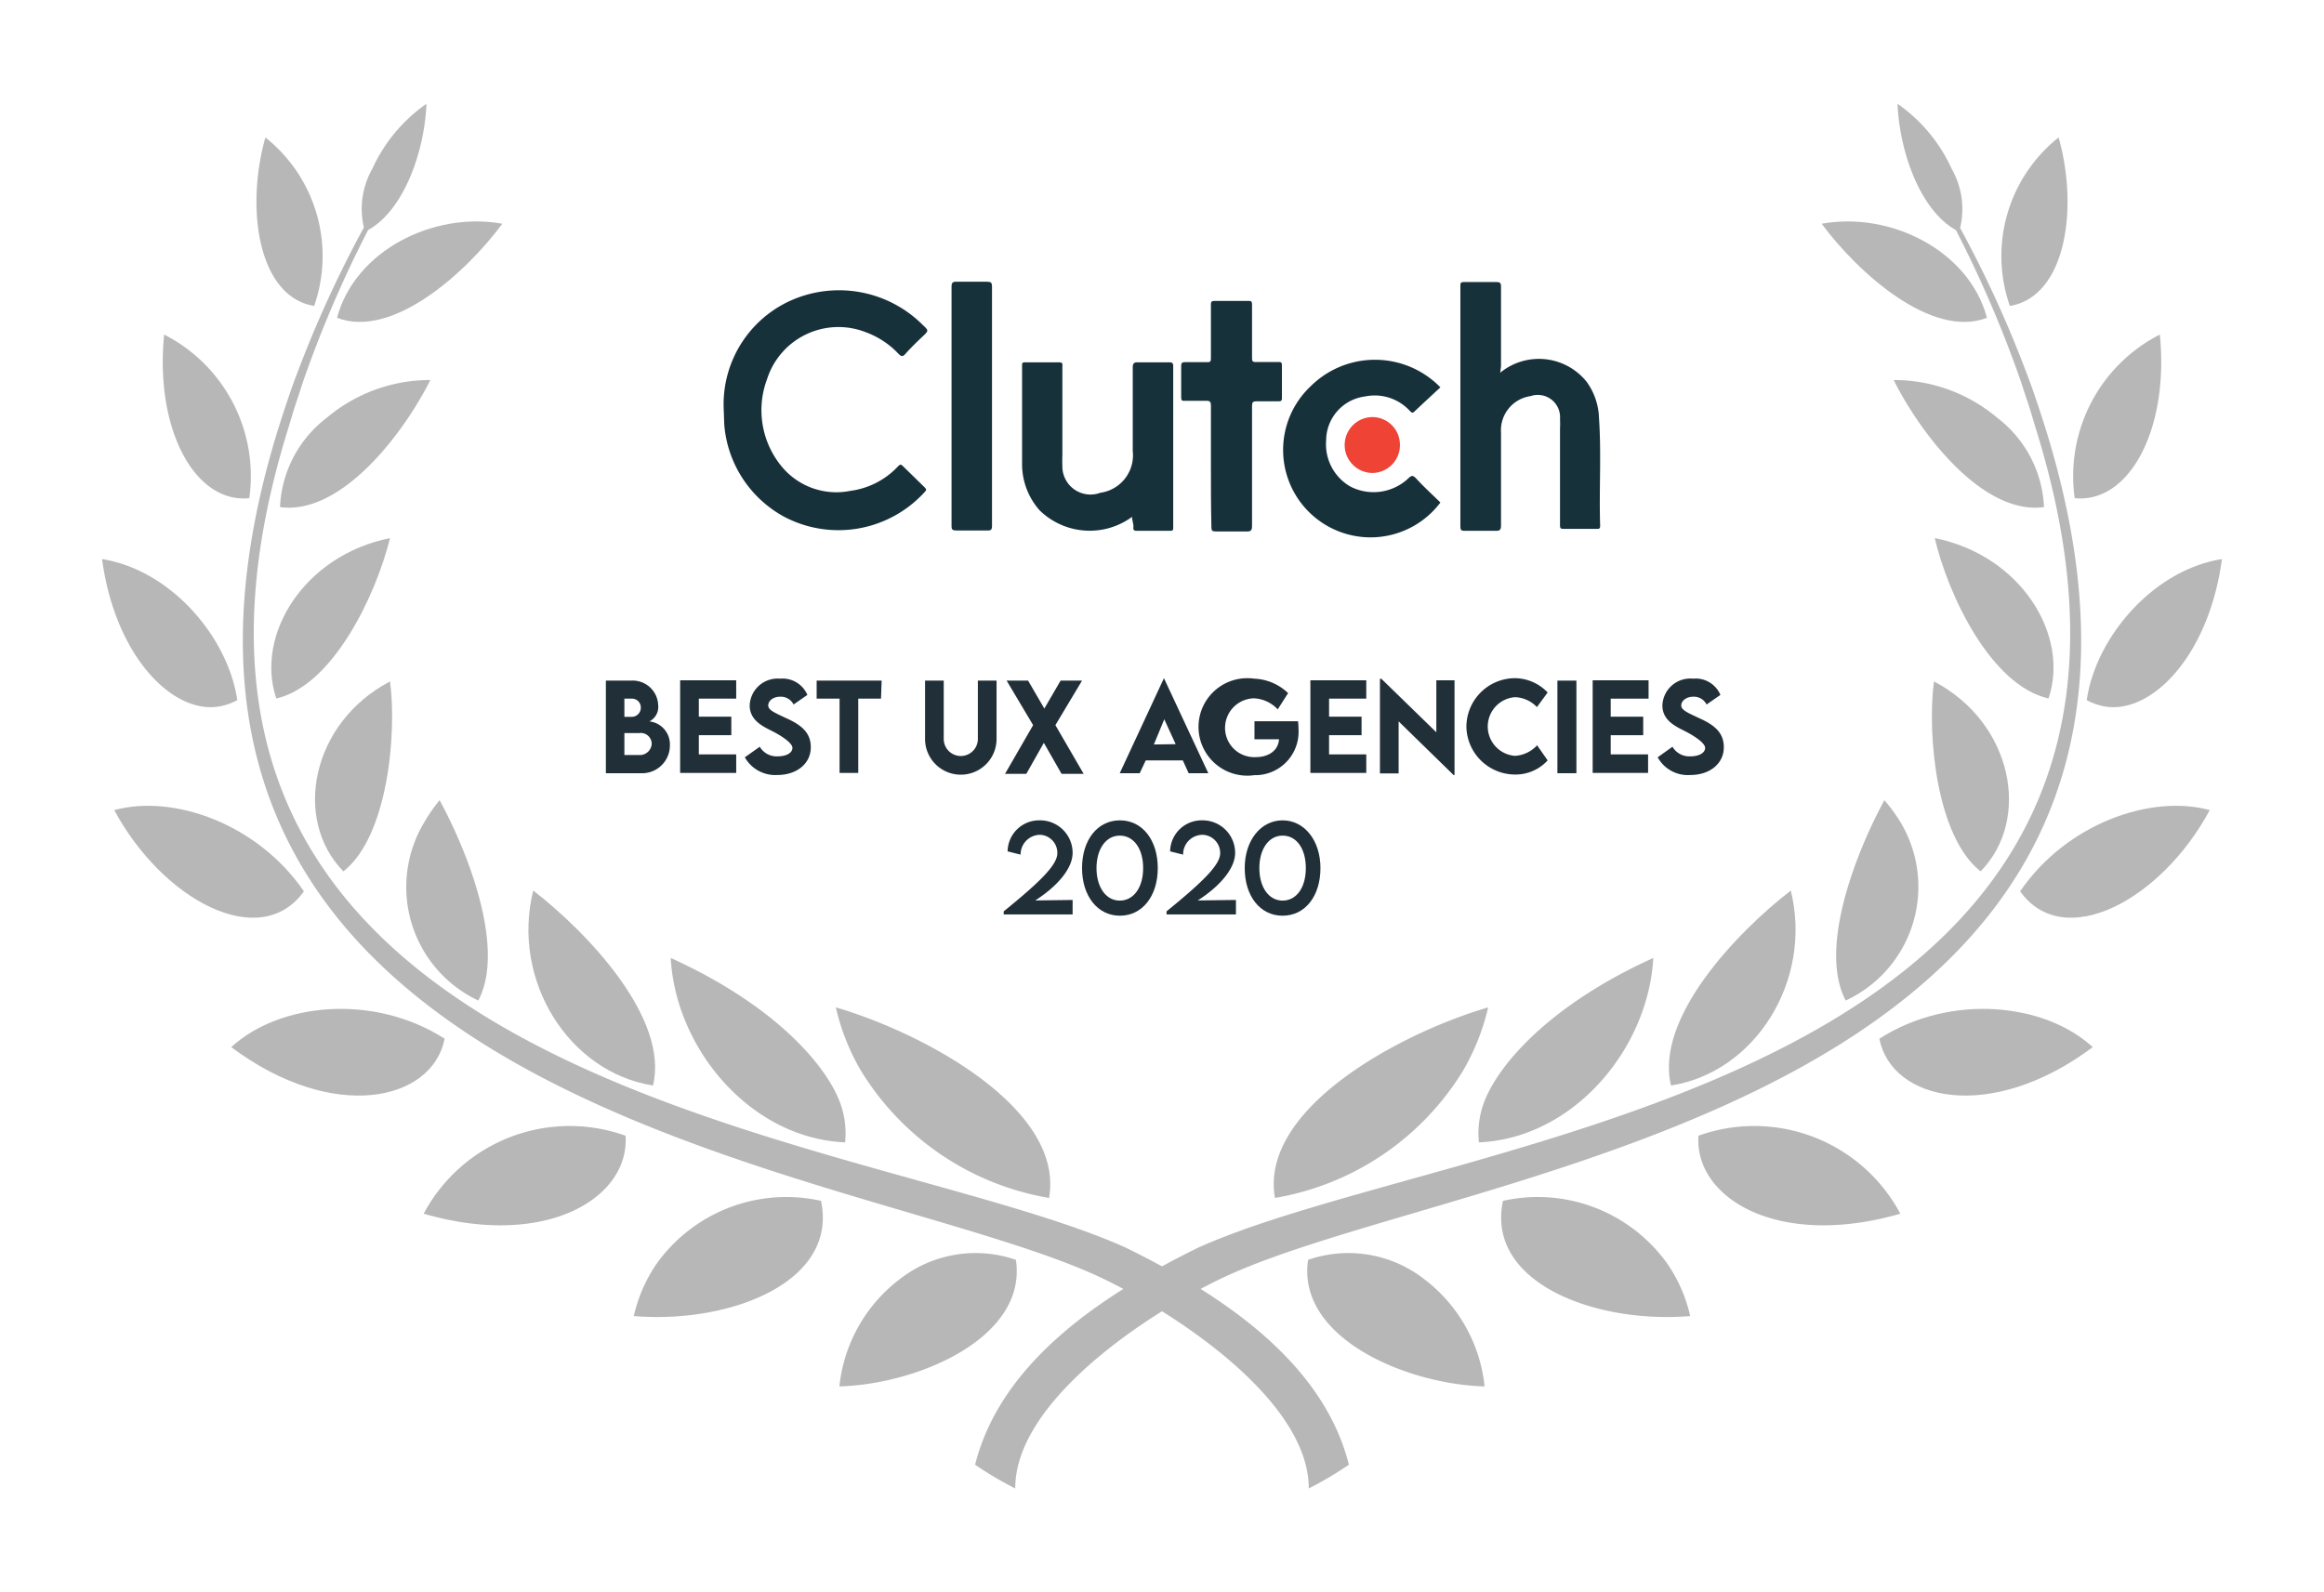 <svg id="Layer_1" data-name="Layer 1" xmlns="http://www.w3.org/2000/svg" viewBox="0 0 143 98"><defs><style>.cls-1{fill:#b7b7b7;}.cls-2{fill:#17313b;}.cls-3{fill:#ee4335;}.cls-4{fill:#213038;}</style></defs><path class="cls-1" d="M69.23,76.77C52.85,69.44,5,67.14,17.75,26.32c.18-.59.34-1.16.53-1.71s.35-1.1.54-1.61a72.08,72.08,0,0,1,3.83-8.84c2.24-1.25,3.48-4.91,3.59-7.77a9.83,9.83,0,0,0-3.33,4A5,5,0,0,0,22.39,14a70.8,70.8,0,0,0-4.08,8.91c-.39,1-.77,2.16-1.15,3.35C4,68.36,53.09,71.6,67.88,78.7c.32.15.63.31.94.47,4.69,2.44,11.72,7.43,11.71,12.44A22.15,22.15,0,0,0,83,90.15C81.4,83.78,75.09,79.64,69.23,76.77Z"/><path class="cls-1" d="M53,65.94a16.88,16.88,0,0,0,11.55,7.79C65.51,68.29,57,63.64,51.43,62A13.77,13.77,0,0,0,53,65.94Z"/><path class="cls-1" d="M52,70.31a5.45,5.45,0,0,0-.49-2.88c-1.07-2.32-4.22-5.74-10.24-8.47C41.58,64.58,46.2,70.06,52,70.31Z"/><path class="cls-1" d="M40.18,66.81c1-4.12-4-9.39-7.37-12C31.44,60.34,35,66,40.18,66.81Z"/><path class="cls-1" d="M29.43,61.58c1.71-3.24-.69-9.23-2.38-12.33a10,10,0,0,0-.95,1.37A7.72,7.72,0,0,0,29.43,61.58Z"/><path class="cls-1" d="M24,41.94c-4.85,2.54-6,8.5-2.87,11.69C23.85,51.5,24.43,45.2,24,41.94Z"/><path class="cls-1" d="M24,33.12c-5.27,1.05-8.32,5.94-7,9.87C20.5,42.18,23.13,36.63,24,33.12Z"/><path class="cls-1" d="M20.11,25.71a7.31,7.31,0,0,0-2.88,5.5c3.73.51,7.55-4.43,9.25-7.82A9.84,9.84,0,0,0,20.11,25.71Z"/><path class="cls-1" d="M20.74,19.56c3.39,1.31,7.92-2.75,10.17-5.79C26.66,13,21.83,15.44,20.74,19.56Z"/><path class="cls-1" d="M55.35,78.74a9.51,9.51,0,0,0-3.7,6.59c4.83-.13,11.58-3,10.86-7.79A7.58,7.58,0,0,0,55.35,78.74Z"/><path class="cls-1" d="M40.39,77.8A9.26,9.26,0,0,0,39,81c5.88.49,12.58-2.07,11.52-7.09A9.8,9.8,0,0,0,40.39,77.8Z"/><path class="cls-1" d="M26.07,74.7c7.57,2.19,12.69-1,12.42-4.8A10.18,10.18,0,0,0,26.07,74.7Z"/><path class="cls-1" d="M27.36,63.93c-4.41-2.82-10.2-2.19-13.13.52C20.51,69.14,26.6,67.78,27.36,63.93Z"/><path class="cls-1" d="M18.7,54.86c-2.82-4.13-8-6-11.67-5C10,55.39,16,58.62,18.7,54.86Z"/><path class="cls-1" d="M13.6,43.46a3.6,3.6,0,0,0,1-.37c-.56-3.85-4.06-8-8.32-8.68C7.1,40.5,10.74,44.06,13.6,43.46Z"/><path class="cls-1" d="M15.34,30.66A9.78,9.78,0,0,0,10.1,20.59C9.52,26.45,12,31,15.34,30.66Z"/><path class="cls-1" d="M19.33,18.83a9.32,9.32,0,0,0-3-10.37C15.09,12.85,15.89,18.26,19.33,18.83Z"/><path class="cls-1" d="M73.77,76.77c16.38-7.33,64.22-9.63,51.48-50.45-.18-.59-.34-1.16-.53-1.71s-.35-1.1-.54-1.61a72.08,72.08,0,0,0-3.83-8.84c-2.24-1.25-3.48-4.91-3.59-7.77a9.83,9.83,0,0,1,3.33,4,5,5,0,0,1,.52,3.64,70.8,70.8,0,0,1,4.08,8.91c.39,1,.77,2.16,1.15,3.35C139,68.36,89.91,71.6,75.12,78.7c-.32.15-.63.31-.94.47-4.69,2.44-11.72,7.43-11.71,12.44A22.15,22.15,0,0,1,60,90.15C61.6,83.78,67.91,79.64,73.77,76.77Z"/><path class="cls-1" d="M90,65.94a16.88,16.88,0,0,1-11.55,7.79C77.49,68.29,86,63.64,91.57,62A14.07,14.07,0,0,1,90,65.94Z"/><path class="cls-1" d="M91,70.31a5.45,5.45,0,0,1,.49-2.88c1.07-2.32,4.22-5.74,10.24-8.47C101.42,64.58,96.8,70.06,91,70.31Z"/><path class="cls-1" d="M102.82,66.81c-1-4.12,4-9.39,7.37-12C111.56,60.34,108,66,102.82,66.81Z"/><path class="cls-1" d="M113.57,61.58c-1.71-3.24.69-9.23,2.38-12.33a10,10,0,0,1,1,1.37A7.72,7.72,0,0,1,113.57,61.58Z"/><path class="cls-1" d="M119,41.94c4.85,2.54,6,8.5,2.87,11.69C119.15,51.5,118.57,45.2,119,41.94Z"/><path class="cls-1" d="M119.05,33.12c5.27,1.05,8.32,5.94,7,9.87C122.5,42.18,119.87,36.63,119.05,33.12Z"/><path class="cls-1" d="M122.89,25.71a7.31,7.31,0,0,1,2.88,5.5c-3.73.51-7.55-4.43-9.25-7.82A9.84,9.84,0,0,1,122.89,25.71Z"/><path class="cls-1" d="M122.26,19.56c-3.39,1.31-7.92-2.75-10.17-5.79C116.34,13,121.17,15.44,122.26,19.56Z"/><path class="cls-1" d="M87.65,78.74a9.51,9.51,0,0,1,3.7,6.59c-4.83-.13-11.58-3-10.86-7.79A7.58,7.58,0,0,1,87.65,78.74Z"/><path class="cls-1" d="M102.61,77.8A9.26,9.26,0,0,1,104,81c-5.88.49-12.58-2.07-11.52-7.09A9.8,9.8,0,0,1,102.61,77.8Z"/><path class="cls-1" d="M116.93,74.7c-7.58,2.19-12.69-1-12.42-4.8A10.18,10.18,0,0,1,116.93,74.7Z"/><path class="cls-1" d="M115.64,63.93c4.41-2.82,10.2-2.19,13.13.52C122.49,69.14,116.4,67.78,115.64,63.93Z"/><path class="cls-1" d="M124.3,54.86c2.82-4.13,8-6,11.67-5C133,55.39,127,58.62,124.3,54.86Z"/><path class="cls-1" d="M129.4,43.46a3.6,3.6,0,0,1-1-.37c.56-3.85,4.06-8,8.32-8.68C135.9,40.5,132.26,44.06,129.4,43.46Z"/><path class="cls-1" d="M127.66,30.66a9.78,9.78,0,0,1,5.24-10.07C133.48,26.45,131,31,127.66,30.66Z"/><path class="cls-1" d="M123.67,18.83a9.32,9.32,0,0,1,3-10.37C127.91,12.85,127.11,18.26,123.67,18.83Z"/><path class="cls-2" d="M92.31,22.94a3.76,3.76,0,0,1,5.32.56,4,4,0,0,1,.76,2.24c.15,2.2,0,4.41.07,6.62,0,.18-.07.2-.22.19h-2c-.19,0-.25,0-.25-.24,0-2,0-4,0-5.94a5.82,5.82,0,0,0,0-.59,1.37,1.37,0,0,0-1.81-1.4,2.12,2.12,0,0,0-1.82,2.23c0,1.9,0,3.81,0,5.71,0,.28-.06.36-.34.35-.62,0-1.23,0-1.85,0-.22,0-.31,0-.31-.29q0-7.38,0-14.74c0-.21,0-.29.27-.28.64,0,1.29,0,1.94,0,.24,0,.29.06.29.29,0,1.64,0,3.27,0,4.9Z"/><path class="cls-2" d="M44.53,25.16a7,7,0,0,1,4.73-6.9A7.29,7.29,0,0,1,56.78,20c.37.35.37.35,0,.7s-.73.7-1.06,1.07c-.18.21-.27.17-.44,0a5.22,5.22,0,0,0-2-1.32,4.61,4.61,0,0,0-6.08,2.88,5.45,5.45,0,0,0,.84,5.31,4.36,4.36,0,0,0,4.29,1.57,4.88,4.88,0,0,0,2.93-1.51c.14-.15.2-.11.31,0L56.9,30c.09.1.13.15,0,.28a7.17,7.17,0,0,1-8.64,1.53,7.1,7.1,0,0,1-3.68-5.51C44.55,26,44.55,25.56,44.53,25.16Z"/><path class="cls-2" d="M69.66,31.81a4.41,4.41,0,0,1-5.69-.4,4.29,4.29,0,0,1-1.08-2.79c0-2,0-4.08,0-6.12,0-.14,0-.2.19-.2h2.1c.25,0,.19.17.19.3v5.46a5.68,5.68,0,0,0,0,.59,1.73,1.73,0,0,0,2.33,1.68,2.33,2.33,0,0,0,2-2.57c0-1.7,0-3.41,0-5.12,0-.27.06-.35.34-.34.64,0,1.27,0,1.91,0,.2,0,.24.06.24.25q0,4.95,0,9.9c0,.18,0,.22-.23.22-.68,0-1.35,0-2,0-.18,0-.24-.05-.22-.23S69.66,32.06,69.66,31.81Z"/><path class="cls-2" d="M88.63,30.93a5.38,5.38,0,1,1-8-7.14,5.62,5.62,0,0,1,8,.05c-.54.5-1.08,1-1.61,1.5-.14.13-.2,0-.27-.05A2.93,2.93,0,0,0,84,24.4a2.74,2.74,0,0,0-2.4,2.71,3,3,0,0,0,1.48,2.83,3.12,3.12,0,0,0,3.58-.5c.21-.21.3-.17.47,0C87.64,30,88.14,30.44,88.63,30.93Z"/><path class="cls-2" d="M74.51,28.67c0-1.23,0-2.47,0-3.7,0-.23-.05-.31-.29-.3-.43,0-.87,0-1.31,0-.17,0-.23,0-.23-.22,0-.64,0-1.29,0-1.93,0-.18.06-.23.23-.23h1.34c.2,0,.26,0,.26-.25,0-1.08,0-2.16,0-3.24,0-.22,0-.28.27-.28.66,0,1.31,0,2,0,.2,0,.26,0,.26.25,0,1.07,0,2.14,0,3.22,0,.22,0,.31.29.29.43,0,.87,0,1.31,0,.17,0,.24,0,.24.22,0,.65,0,1.31,0,2,0,.19-.08.2-.22.2-.45,0-.9,0-1.35,0-.22,0-.27.07-.27.28,0,2.46,0,4.92,0,7.37,0,.29-.06.37-.35.36-.62,0-1.25,0-1.88,0-.22,0-.27-.05-.27-.27C74.51,31.16,74.51,29.91,74.51,28.67Z"/><path class="cls-2" d="M58.55,25q0-3.68,0-7.34c0-.26.06-.33.32-.32.62,0,1.23,0,1.85,0,.26,0,.32.05.32.32,0,3.13,0,6.26,0,9.4,0,1.77,0,3.54,0,5.3,0,.24-.06.3-.29.29-.64,0-1.27,0-1.91,0-.23,0-.29-.05-.29-.28Q58.55,28.7,58.55,25Z"/><path class="cls-3" d="M86.14,27.36a1.71,1.71,0,0,1-1.68,1.75,1.72,1.72,0,1,1,0-3.44A1.7,1.7,0,0,1,86.14,27.36Z"/><path class="cls-4" d="M41.22,45.86a1.71,1.71,0,0,1-1.78,1.73H37.28v-5.7h1.56A1.57,1.57,0,0,1,40.5,43.4a1,1,0,0,1-.54,1A1.42,1.42,0,0,1,41.22,45.86ZM38.42,43v1.12h.47a.56.56,0,0,0,.54-.57.54.54,0,0,0-.52-.55Zm1.68,2.78a.67.67,0,0,0-.77-.66h-.91v1.35h.91A.73.73,0,0,0,40.1,45.78Z"/><path class="cls-4" d="M43,43v1.11h2v1.14H43v1.18h2.3v1.14H41.85v-5.7H45.3V43Z"/><path class="cls-4" d="M45.83,46.61l.92-.65a1.2,1.2,0,0,0,1.11.59c.54,0,.9-.22.9-.52s-.68-.75-1.28-1.05-1.35-.67-1.35-1.57A1.72,1.72,0,0,1,48,41.77a1.66,1.66,0,0,1,1.68,1l-.85.59a.88.88,0,0,0-.82-.48c-.43,0-.74.25-.74.54s.43.46,1.08.77c1,.44,1.54.93,1.54,1.8,0,1-.85,1.71-2.07,1.71A2.15,2.15,0,0,1,45.83,46.61Z"/><path class="cls-4" d="M54.21,43h-1.4v4.57H51.66V43H50.25V41.89h4Z"/><path class="cls-4" d="M56.92,45.48V41.89h1.15v3.59a1.05,1.05,0,1,0,2.1,0V41.89h1.15v3.59a2.2,2.2,0,1,1-4.4,0Z"/><path class="cls-4" d="M63.57,44.63l-1.63-2.74h1.32l1,1.72,1-1.72h1.32l-1.64,2.74,1.74,3H65.32l-1.09-1.91-1.08,1.91H61.84Z"/><path class="cls-4" d="M72.78,46.8H70.5l-.37.79H68.9l2.72-5.85h0l2.73,5.85H73.14Zm-.44-1-.7-1.53L71,45.82Z"/><path class="cls-4" d="M79.9,44.87a2.67,2.67,0,0,1-2.73,2.84,3,3,0,1,1,0-5.94,3.19,3.19,0,0,1,2.09.89l-.64,1a2.13,2.13,0,0,0-1.46-.68,1.82,1.82,0,0,0-1.78,1.82,1.8,1.8,0,0,0,1.88,1.8c.82,0,1.4-.42,1.44-1.1H77.19V44.39h2.68A4,4,0,0,1,79.9,44.87Z"/><path class="cls-4" d="M81.78,43v1.11h2v1.14h-2v1.18h2.29v1.14H80.63v-5.7h3.44V43Z"/><path class="cls-4" d="M89.5,41.87V47.7h-.06l-3.38-3.3v3.2H84.91V41.78H85l3.38,3.29v-3.2Z"/><path class="cls-4" d="M90.23,44.74a3,3,0,0,1,3-3,2.82,2.82,0,0,1,2,.88l-.66.9a1.94,1.94,0,0,0-1.35-.61,1.81,1.81,0,0,0,0,3.61,2,2,0,0,0,1.36-.65l.65.93a2.67,2.67,0,0,1-2,.87A3,3,0,0,1,90.23,44.74Z"/><path class="cls-4" d="M95.83,41.89H97v5.7H95.83Z"/><path class="cls-4" d="M99.11,43v1.11h2v1.14h-2v1.18h2.3v1.14H98v-5.7h3.44V43Z"/><path class="cls-4" d="M102,46.61l.91-.65a1.2,1.2,0,0,0,1.11.59c.54,0,.9-.22.9-.52s-.68-.75-1.28-1.05-1.35-.67-1.35-1.57a1.72,1.72,0,0,1,1.89-1.64,1.65,1.65,0,0,1,1.68,1l-.85.59a.88.88,0,0,0-.82-.48c-.42,0-.74.25-.74.54s.43.46,1.08.77c1,.44,1.54.93,1.54,1.8,0,1-.85,1.71-2.07,1.71A2.12,2.12,0,0,1,102,46.61Z"/><path class="cls-4" d="M66,55.39v.89H61.76v-.19c2.35-1.9,3.3-2.89,3.3-3.58A1.11,1.11,0,0,0,64,51.38a1.21,1.21,0,0,0-1.2,1.22L62,52.4a1.94,1.94,0,0,1,2-1.91,2,2,0,0,1,2,2c0,1-1,2.1-2.3,2.93Z"/><path class="cls-4" d="M66.58,53.43c0-1.72.94-2.94,2.33-2.94s2.33,1.22,2.33,2.94-.95,2.93-2.33,2.93S66.58,55.14,66.58,53.43Zm3.76,0c0-1.2-.58-2-1.44-2s-1.43.84-1.43,2,.57,2,1.43,2S70.34,54.62,70.34,53.43Z"/><path class="cls-4" d="M76.05,55.39v.89H71.78v-.19c2.34-1.9,3.3-2.89,3.3-3.58A1.12,1.12,0,0,0,74,51.38a1.2,1.2,0,0,0-1.2,1.22L72,52.4a1.94,1.94,0,0,1,2-1.91,2,2,0,0,1,2,2c0,1-1,2.1-2.3,2.93Z"/><path class="cls-4" d="M76.59,53.43c0-1.72,1-2.94,2.33-2.94s2.33,1.22,2.33,2.94-.94,2.93-2.33,2.93S76.59,55.14,76.59,53.43Zm3.76,0c0-1.2-.57-2-1.43-2s-1.43.84-1.43,2,.57,2,1.43,2S80.35,54.62,80.35,53.43Z"/></svg>
